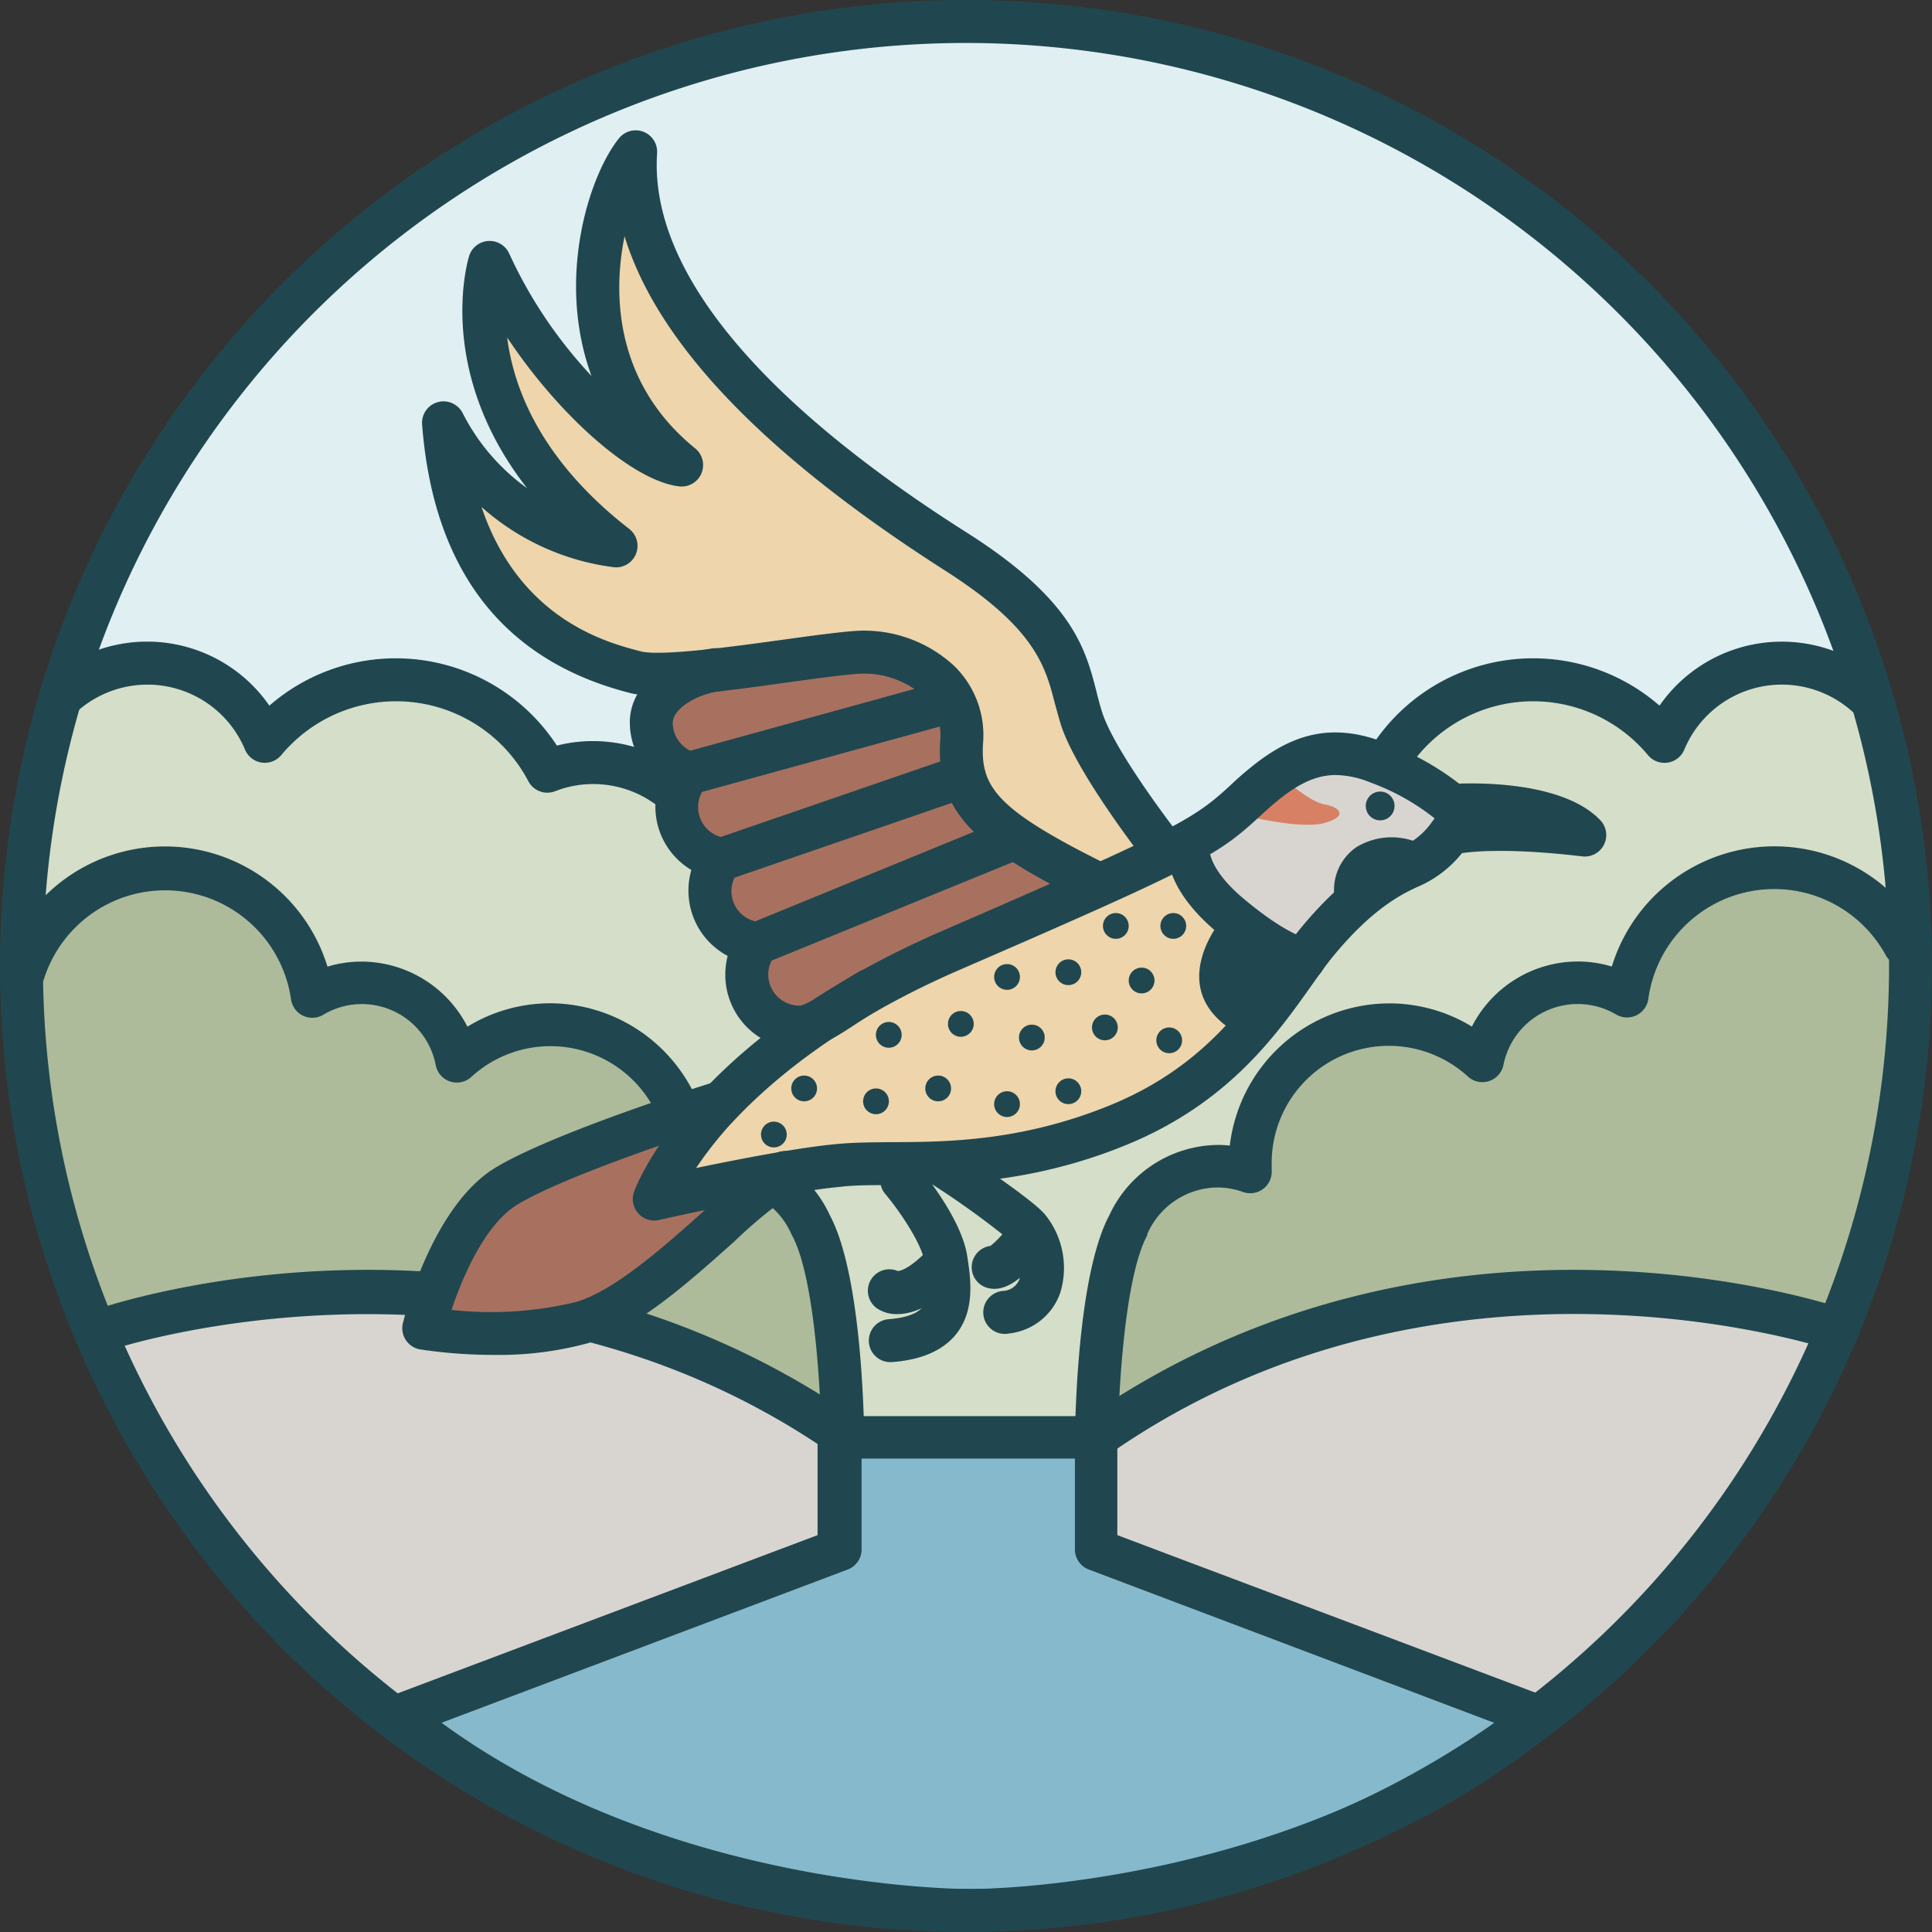 <svg viewBox="0 0 179.88 179.88" xmlns="http://www.w3.org/2000/svg"><rect x="0" y="0" width="179.88" height="179.88" fill="#333333" stroke="none"/><circle cx="89.94" cy="89.94" fill="#dfeff2" r="87.94"/><path d="m165.68 61.74a11.82 11.82 0 0 0 -10.93 7.26 15.91 15.91 0 0 0 -26.31 2.78 11.81 11.81 0 0 0 -15.7 8 15.88 15.88 0 0 0 -23.16 3 15.89 15.89 0 0 0 -23.17-3 11.81 11.81 0 0 0 -15.7-8 15.91 15.91 0 0 0 -26.31-2.78 11.84 11.84 0 0 0 -22.76 4.58c0 6.53.64 30.42 7.18 30.42 2.9 0 69.18 33.79 69.18 33.79h25.72s76.41-25.14 73.85-64.21a11.84 11.84 0 0 0 -11.89-11.84z" fill="#d5dec8" transform="translate(.22)"/><path d="m89.58 84.86a2 2 0 0 1 -1.58-.86 13.9 13.9 0 0 0 -20.26-2.65 2 2 0 0 1 -3.21-1 9.84 9.84 0 0 0 -9.53-7.35 9.67 9.67 0 0 0 -3.54.67 2 2 0 0 1 -2.49-.94 13.91 13.91 0 0 0 -23-2.43 2 2 0 0 1 -1.83.7 2 2 0 0 1 -1.55-1.21 9.84 9.84 0 0 0 -15.35-3.79 2 2 0 1 1 -2.54-3.12 13.84 13.84 0 0 1 20.16 2.82 17.91 17.91 0 0 1 26.77 3.72 13.41 13.41 0 0 1 3.37-.42 13.85 13.85 0 0 1 12.4 7.71 17.87 17.87 0 0 1 22.31 3.12c5.81-4.77 17.17-3.21 21.74-2.32a13.84 13.84 0 0 1 12.73-8.51 13.55 13.55 0 0 1 3.35.42 17.9 17.9 0 0 1 26.76-3.72 13.86 13.86 0 0 1 20.57-2.48 2 2 0 0 1 -2.65 3 9.84 9.84 0 0 0 -15.61 3.57 2 2 0 0 1 -3.39.51 13.91 13.91 0 0 0 -23 2.43 2 2 0 0 1 -2.49.94 9.67 9.67 0 0 0 -3.54-.67 9.83 9.83 0 0 0 -9.5 7.34 2 2 0 0 1 -2.4 1.44c-4.66-1.11-17.52-2.88-21.06 2.22a2 2 0 0 1 -1.63.86z" fill="#20474f" transform="translate(.22)"/><path d="m104.83 114.08a9.25 9.25 0 0 1 8.32-5.48 9.07 9.07 0 0 1 3.06.54c0-.26 0-.53 0-.8a12.91 12.91 0 0 1 21.62-9.54 9.05 9.05 0 0 1 13.47-6 13.84 13.84 0 1 1 25.88 8.49c-.8 5.59-1.87 12.26-2.78 14.9-1.7 4.9-6.45 17.64-6.45 17.64l-43.86 3-23.4-1.85s1.17-15.38 4.14-20.9z" fill="#adbb9b" transform="translate(.22)"/><path d="m101.85 137.11a2 2 0 0 1 -2-2c0-1.63.1-16.1 3.2-21.93a11.26 11.26 0 0 1 10.11-6.58 10.37 10.37 0 0 1 1.12.06 15 15 0 0 1 14.83-13.24 14.78 14.78 0 0 1 7.71 2.16 11.1 11.1 0 0 1 9.87-6.06 11 11 0 0 1 3.16.47 15.83 15.83 0 0 1 29-3 2 2 0 0 1 -3.5 1.94 11.83 11.83 0 0 0 -22.1 4.07 2 2 0 0 1 -1.11 1.53 2 2 0 0 1 -1.88-.07 7.05 7.05 0 0 0 -10.5 4.69 2 2 0 0 1 -3.3 1.09 10.91 10.91 0 0 0 -18.28 8.06v.48.2a2 2 0 0 1 -.8 1.72 2 2 0 0 1 -1.87.28 7.12 7.12 0 0 0 -2.39-.42 7.2 7.2 0 0 0 -6.52 4.34 1 1 0 0 0 0 .1c-2.25 4.16-2.75 15.9-2.75 20.08a2 2 0 0 1 -2 2.03z" fill="#20474f" transform="translate(.22)"/><path d="m75.28 114.08a9.25 9.25 0 0 0 -8.28-5.49 9.07 9.07 0 0 0 -3.06.54c0-.26 0-.53 0-.8a12.91 12.91 0 0 0 -21.62-9.54 9.05 9.05 0 0 0 -13.47-6 13.84 13.84 0 1 0 -25.85 8.46c.8 5.59 1.87 12.26 2.78 14.9 1.7 4.9 6.45 17.64 6.45 17.64l43.86 3 23.4-1.85s-1.23-15.34-4.21-20.86z" fill="#adbb9b" transform="translate(.22)"/><path d="m101.86 133.79v9.78l39.4 15.57a35 35 0 0 0 13.23-9.72 220.16 220.16 0 0 0 12.88-18.17l2.4-7.46s-10.66-3.9-20.45-3.56-22.19.43-28.75 3.56-18.71 10-18.71 10z" fill="#d8d5d1" transform="translate(.22)"/><path d="m78.49 133.79v9.78l-39.4 15.57a34.88 34.88 0 0 1 -13.23-9.72 220.16 220.16 0 0 1 -12.86-18.17l-2.4-7.46s10.66-3.9 20.45-3.56 22.18.43 28.75 3.56 18.69 10 18.69 10z" fill="#d8d5d1" transform="translate(.22)"/><path d="m78.49 135.79a2 2 0 0 1 -1.14-.36c-31.1-21.7-66.9-9.87-67.26-9.74a2 2 0 1 1 -1.29-3.79c1.54-.53 38-12.64 70.84 10.25a2 2 0 0 1 .49 2.79 2 2 0 0 1 -1.64.85z" fill="#20474f" transform="translate(.22)"/><path d="m78.27 137.11a2 2 0 0 1 -2-2c0-4.17-.5-15.88-2.73-20.06a.56.56 0 0 0 -.05-.08 7.2 7.2 0 0 0 -6.49-4.38 7.08 7.08 0 0 0 -2.39.42 2 2 0 0 1 -1.87-.28 2 2 0 0 1 -.8-1.72v-.21c0-.15 0-.31 0-.47a10.91 10.91 0 0 0 -18.28-8.06 2 2 0 0 1 -3.31-1.09 7 7 0 0 0 -10.49-4.69 2 2 0 0 1 -1.88.07 2 2 0 0 1 -1.11-1.56 11.84 11.84 0 0 0 -23-1.84 2 2 0 0 1 -3.87-1.16 15.83 15.83 0 0 1 30.27 0 10.89 10.89 0 0 1 3.16-.47 11.1 11.1 0 0 1 9.87 6.06 14.78 14.78 0 0 1 7.7-2.18 15 15 0 0 1 14.83 13.24 10.37 10.37 0 0 1 1.12-.06 11.24 11.24 0 0 1 10.1 6.57c3.11 5.82 3.21 20.31 3.21 21.94a2 2 0 0 1 -2 2z" fill="#20474f" transform="translate(.22)"/><path d="m78 133.79v10.46l-41.16 15.54c18.26 15 43 17.94 52.69 18.08h.75c9.69-.14 34.43-3.05 52.69-18.08l-41.11-15.54v-10.46z" fill="#87b9cc" transform="translate(.22)"/><path d="m90.28 179.88h-1c-4-.08-32.75-1.24-53.76-18.54a2 2 0 0 1 .57-3.41l39.81-15v-9.08a2 2 0 0 1 2-2h23.91a2 2 0 0 1 2 2v9.08l39.81 15a2 2 0 0 1 .57 3.41c-21 17.3-49.75 18.46-53.76 18.54zm-.38-4h.35c3 0 28.69-.85 48.67-15.47l-37.77-14.28a2 2 0 0 1 -1.29-1.87v-8.46h-19.86v8.46a2 2 0 0 1 -1.29 1.87l-37.82 14.27c20 14.62 45.68 15.43 48.67 15.47h.34z" fill="#20474f" transform="translate(.22)"/><path d="m101.86 135.79a2 2 0 0 1 -1.64-.85 2 2 0 0 1 .49-2.79c32.8-22.89 69.3-10.78 70.84-10.25a2 2 0 0 1 -1.3 3.79c-.35-.13-36.15-12-67.25 9.74a2 2 0 0 1 -1.14.36z" fill="#20474f" transform="translate(.22)"/><path d="m110.41 79.25s.4 3 4.3 6.29 6.44 3.79 6.44 3.79 3.27-4.58 6-6.32 6.57-3.76 7.55-4.67a5.35 5.35 0 0 0 1.23-2.73 15.15 15.15 0 0 0 -5.82-3.75c-3.85-1.44-7.51-2.65-8.67-1.69s-8 6.89-8.92 7.2a7.26 7.26 0 0 0 -2.11 1.88z" fill="#d8d5d1" transform="translate(.22)"/><path d="m115.5 75.9s5.35 1.36 7.59.73 1.45-1.49 0-1.74-3.77-2.41-3.77-2.41z" fill="#d78064" transform="translate(.22)"/><path d="m124.09 83.86a4.83 4.83 0 0 1 2-5 6.33 6.33 0 0 1 5.68-.42z" fill="#20474f" transform="translate(.22)"/><path d="m60.68 111.64a35.78 35.78 0 0 1 11.15-13.34 131.39 131.39 0 0 1 18-9.89l16.43-7.94c.18-.08 3.53-.89 3.53-.89l3.57 5.42 4.12 4.75 1.65 2.4a27.08 27.08 0 0 1 -15.94 12.85c-11.16 3.14-25.78 3.2-28.54 3.49s-14 3.13-14 3.13" fill="#eed5ac" transform="translate(.22)"/><path d="m65.65 104s-13.86 2.45-18.65 6.41-7.74 13.26-7.74 13.26a31.68 31.68 0 0 0 10.9 0c5.35-1.1 13.27-6.79 17.52-10.33l4.25-3.53-11.23 1.83 5-7.64" fill="#a8715f" transform="translate(.22)"/><path d="m70 61.94s-8.48.84-9.35 3.06-1.19 4 .35 5.17a19.53 19.53 0 0 1 2.55 2.31s-1.55 2.62-.46 4.32a11.35 11.35 0 0 0 3.15 3s-1.89 3.06.1 5.22a10.55 10.55 0 0 0 3.28 2.68s-1.84 3.67.41 5.62a10.68 10.68 0 0 0 3.48 2.3s7-3.48 10.42-5.09 16.52-7.22 16.52-7.22l1-1.26-6-3.27s-5.45-3.58-5.81-6.3-.44-6.5-1.31-7.65-.74-2.92-4.6-3.51-13.73.62-13.73.62z" fill="#a8715f" transform="translate(.22)"/><path d="m58.93 15.07s.34 11.33 8.15 19.37 23.63 17.5 26.46 20.29 6.1 6.41 6.91 10.2 7.79 14.32 7.79 14.32l-5.59 3.08h-2.2l-5-3.56s-5.5-3.65-5.84-6.29 0-8.24-3-9.7-5-2.6-15.62-1-16.48.1-19.6-2.34-9.46-9-9.89-14.13l-.44-5.15s3.73 5.38 6 7.14 8.89 3.36 8.89 3.36l-7.71-9.51s-4.24-13.53-4.06-13.83.91-1.61.91-1.61l7.59 10.11 7.74 6.38-4.36-10.09s-1.63-10.11-.49-11.76 3.36-5.28 3.36-5.28z" fill="#eed5ac" transform="translate(.22)"/><g fill="#20474f"><path d="m60.68 113.64a2 2 0 0 1 -1.88-2.64c.2-.58 5.28-14.18 28.78-24.36 22.81-9.89 23.39-10.42 27.17-13.9 4.14-3.81 8.12-5.88 14-3.59a26.06 26.06 0 0 1 6.88 3.81c2.59-.09 9.9 0 13.15 3.41a2 2 0 0 1 -1.72 3.36c-.07 0-6.86-.9-11.16-.3a10.67 10.67 0 0 1 -3.9 3.04c-1.9.82-4.53 2.29-7.91 6.34-.68.8-1.38 1.79-2.19 2.93-3.29 4.64-7.79 11-17.28 14.87-8.83 3.61-16.41 3.68-21.94 3.73-1.79 0-3.33 0-4.66.16-5.55.52-16.76 3.06-16.88 3.09a2.12 2.12 0 0 1 -.46.05zm63.47-41.48c-2.13 0-4.08 1.09-6.7 3.5-4.2 3.87-4.85 4.46-28.28 14.62-11.39 4.93-18 10.67-21.58 14.62a35.06 35.06 0 0 0 -3 3.85c3.88-.81 9.49-1.9 13.07-2.23 1.5-.15 3.21-.16 5-.18 5.49 0 12.33-.12 20.46-3.43 8.41-3.43 12.36-9 15.53-13.48.83-1.16 1.6-2.26 2.38-3.19 3.92-4.69 7.08-6.44 9.39-7.44a6.88 6.88 0 0 0 2.71-2.31 3.25 3.25 0 0 1 .23-.29 21.4 21.4 0 0 0 -6-3.35 8.79 8.79 0 0 0 -3.21-.69z" transform="translate(.22)"/><path d="m102 84.33a2 2 0 0 1 -.89-.21c-10.11-5.02-14.25-8.24-13.79-15.19a5 5 0 0 0 -1.51-4.08 8.38 8.38 0 0 0 -6.33-2.1c-1.5.12-3.84.44-6.32.78-7.07 1-12.26 1.62-14.69 1-11.82-3-18.34-11.43-19.39-25a2 2 0 0 1 3.77-1.08 19.38 19.38 0 0 0 6 7c-8.53-10.94-5.55-21.1-5.39-21.62a2 2 0 0 1 3.73-.22 42.44 42.44 0 0 0 7.66 11.39c-3.3-9-.25-18.61 2.55-22.11a2 2 0 0 1 2.29-.62 2 2 0 0 1 1.27 2c-.72 10.69 9.24 22.89 28.79 35.29 9.93 6.29 11.1 10.85 12.13 14.88.15.61.31 1.22.5 1.82 1 3.24 5.72 9.61 7.43 11.79a2 2 0 1 1 -3.15 2.47c-.27-.35-6.62-8.46-8.09-13-.21-.68-.39-1.36-.57-2-.89-3.47-1.8-7.06-10.39-12.5-16.68-10.69-26.61-21.02-29.68-31.02-1.18 5.76-.69 13.86 6.58 19.75a2 2 0 0 1 -1.45 3.54c-4.39-.48-11.26-6.64-16.06-13.87.6 4.73 3.12 11.42 11.37 17.83a2 2 0 0 1 -1.37 3.57 22.81 22.81 0 0 1 -12.39-5.62c3.56 10.55 11.79 12.66 14.85 13.45 1.86.47 8.66-.46 13.15-1.08 2.54-.35 4.94-.68 6.57-.81a12.36 12.36 0 0 1 9.44 3.24 9 9 0 0 1 2.69 7.18c-.27 4.13 1.3 6.23 11.61 11.34a2 2 0 0 1 -.89 3.8z" transform="translate(.22)"/><path d="m45.8 126.15a46.37 46.37 0 0 1 -6.89-.51 2 2 0 0 1 -1.62-2.44c.11-.45 2.71-10.94 8.66-14.51 5.45-3.27 19.68-7.75 20.28-7.93a2 2 0 1 1 1.2 3.81c-.14.05-14.38 4.53-19.42 7.55-3 1.78-5.11 6.61-6.19 9.84a33.63 33.63 0 0 0 11.6-.74c3.63-1.07 8.31-5.26 12.06-8.62a46.6 46.6 0 0 1 6.41-5.17 2 2 0 0 1 2 3.47 44.49 44.49 0 0 0 -5.74 4.69c-4.27 3.81-9.1 8.14-13.6 9.46a31.58 31.58 0 0 1 -8.75 1.1z" transform="translate(.22)"/><path d="m74.2 97.66a6.9 6.9 0 0 1 -6.89-6.89 7.13 7.13 0 0 1 .22-1.77 6.86 6.86 0 0 1 -3.65-6 6.73 6.73 0 0 1 .27-2 6.85 6.85 0 0 1 -3.35-5.92 6.72 6.72 0 0 1 .4-2.31 6.89 6.89 0 0 1 -2.78-5.51c0-3.77 4-6.36 7.71-6.89a2 2 0 0 1 .56 4c-2 .28-4.27 1.6-4.27 2.93a2.9 2.9 0 0 0 2.08 2.77 2 2 0 0 1 1.35 1.33 2 2 0 0 1 -.38 1.87 2.89 2.89 0 0 0 1.76 4.73 2 2 0 0 1 1.26 3.2 2.89 2.89 0 0 0 2 4.65 2 2 0 0 1 1.66 1.15 2 2 0 0 1 -.24 2 2.82 2.82 0 0 0 -.6 1.74 2.9 2.9 0 0 0 2.89 2.89c.54 0 2.2-1.06 3.42-1.83.68-.44 1.42-.91 2.21-1.38a2 2 0 0 1 2 3.44c-.75.44-1.45.89-2.11 1.31-2.11 1.4-3.81 2.49-5.52 2.49z" transform="translate(.22)"/><path d="m121.16 91.33h-.16c-.49 0-3.14-.47-8.09-4.69-5.61-4.79-4.42-8.58-4.26-9l3.75 1.4a1 1 0 0 0 0-.14s-.32 1.8 3.07 4.69c4 3.38 5.91 3.75 5.93 3.76a2 2 0 0 1 1.77 2.16 2 2 0 0 1 -2.01 1.82z" transform="translate(.22)"/><path d="m82.76 126.82a2 2 0 0 1 -.17-4c1.07-.09 2.47-.35 3.08-1.12s.43-2.76.22-4.12c-.28-1.81-2.38-4.85-3.63-6.35a2 2 0 1 1 3.06-2.57c.4.48 4 4.82 4.52 8.32.3 2 .76 4.92-1 7.19-1.2 1.53-3.18 2.41-5.88 2.64z" transform="translate(.22)"/><path d="m83.33 122.35a3.31 3.31 0 0 1 -1.83-.49 2 2 0 0 1 1.87-3.52c.22 0 1.19-.23 2.92-2.09a2 2 0 1 1 2.93 2.75c-2.52 2.69-4.54 3.35-5.89 3.35z" transform="translate(.22)"/><path d="m92.34 120a2.59 2.59 0 0 1 -.55-.07 2 2 0 0 1 .21-3.93 8.19 8.19 0 0 0 1.89-2.18 2 2 0 0 1 3.32 2.24c-1.75 2.64-3.39 3.94-4.87 3.94z" transform="translate(.22)"/><path d="m93.5 124.19a2 2 0 0 1 -.33-4 1.7 1.7 0 0 0 1.54-1.13 3.9 3.9 0 0 0 -.7-3.41 78.59 78.59 0 0 0 -7.75-5.58 2 2 0 1 1 2.2-3.34c1.69 1.11 7.31 4.86 8.56 6.28a7.88 7.88 0 0 1 1.46 7.4 5.69 5.69 0 0 1 -4.65 3.73z" transform="translate(.22)"/><circle cx="128.5" cy="75.04" r="1.34"/><circle cx="103.89" cy="86.21" r="1.2"/><circle cx="106.29" cy="91.29" r="1.2"/><circle cx="99.47" cy="90.52" r="1.2"/><circle cx="109.24" cy="86.21" r="1.2"/><circle cx="108.86" cy="96.86" r="1.2"/><circle cx="99.47" cy="101.6" r="1.2"/><circle cx="102.87" cy="95.66" r="1.2"/><circle cx="93.76" cy="102.8" r="1.2"/><circle cx="87.35" cy="101.34" r="1.2"/><circle cx="81.56" cy="102.54" r="1.2"/><circle cx="72.05" cy="105.63" r="1.2"/><circle cx="74.87" cy="101.34" r="1.2"/><circle cx="89.46" cy="95.33" r="1.2"/><circle cx="82.75" cy="96.35" r="1.2"/><circle cx="93.76" cy="90.96" r="1.2"/><circle cx="96.07" cy="96.6" r="1.2"/><path d="m113.58 85.54s-5.83 6.79 1.73 10.84a62.52 62.52 0 0 0 5.26-6.24l-1.79-2.14z" transform="translate(.22)"/><path d="m63.94 74a2 2 0 0 1 -.53-3.93l24.1-6.64a2 2 0 0 1 1.06 3.86l-24.1 6.63a2 2 0 0 1 -.53.08z" transform="translate(.22)"/><path d="m67 82a2 2 0 0 1 -.65-3.89l22.61-7.78a2 2 0 0 1 1.3 3.78l-22.65 7.8a2.16 2.16 0 0 1 -.61.09z" transform="translate(.22)"/><path d="m70.32 89.81a2 2 0 0 1 -.76-3.81l23.66-9.69a2 2 0 1 1 1.51 3.69l-23.65 9.66a2.06 2.06 0 0 1 -.76.15z" transform="translate(.22)"/><path d="m89.72 179.88a89.94 89.94 0 1 1 89.94-89.94 90 90 0 0 1 -89.94 89.94zm0-175.88a85.94 85.94 0 1 0 85.94 85.94 86 86 0 0 0 -85.94-85.94z" transform="translate(.22)"/></g></svg>